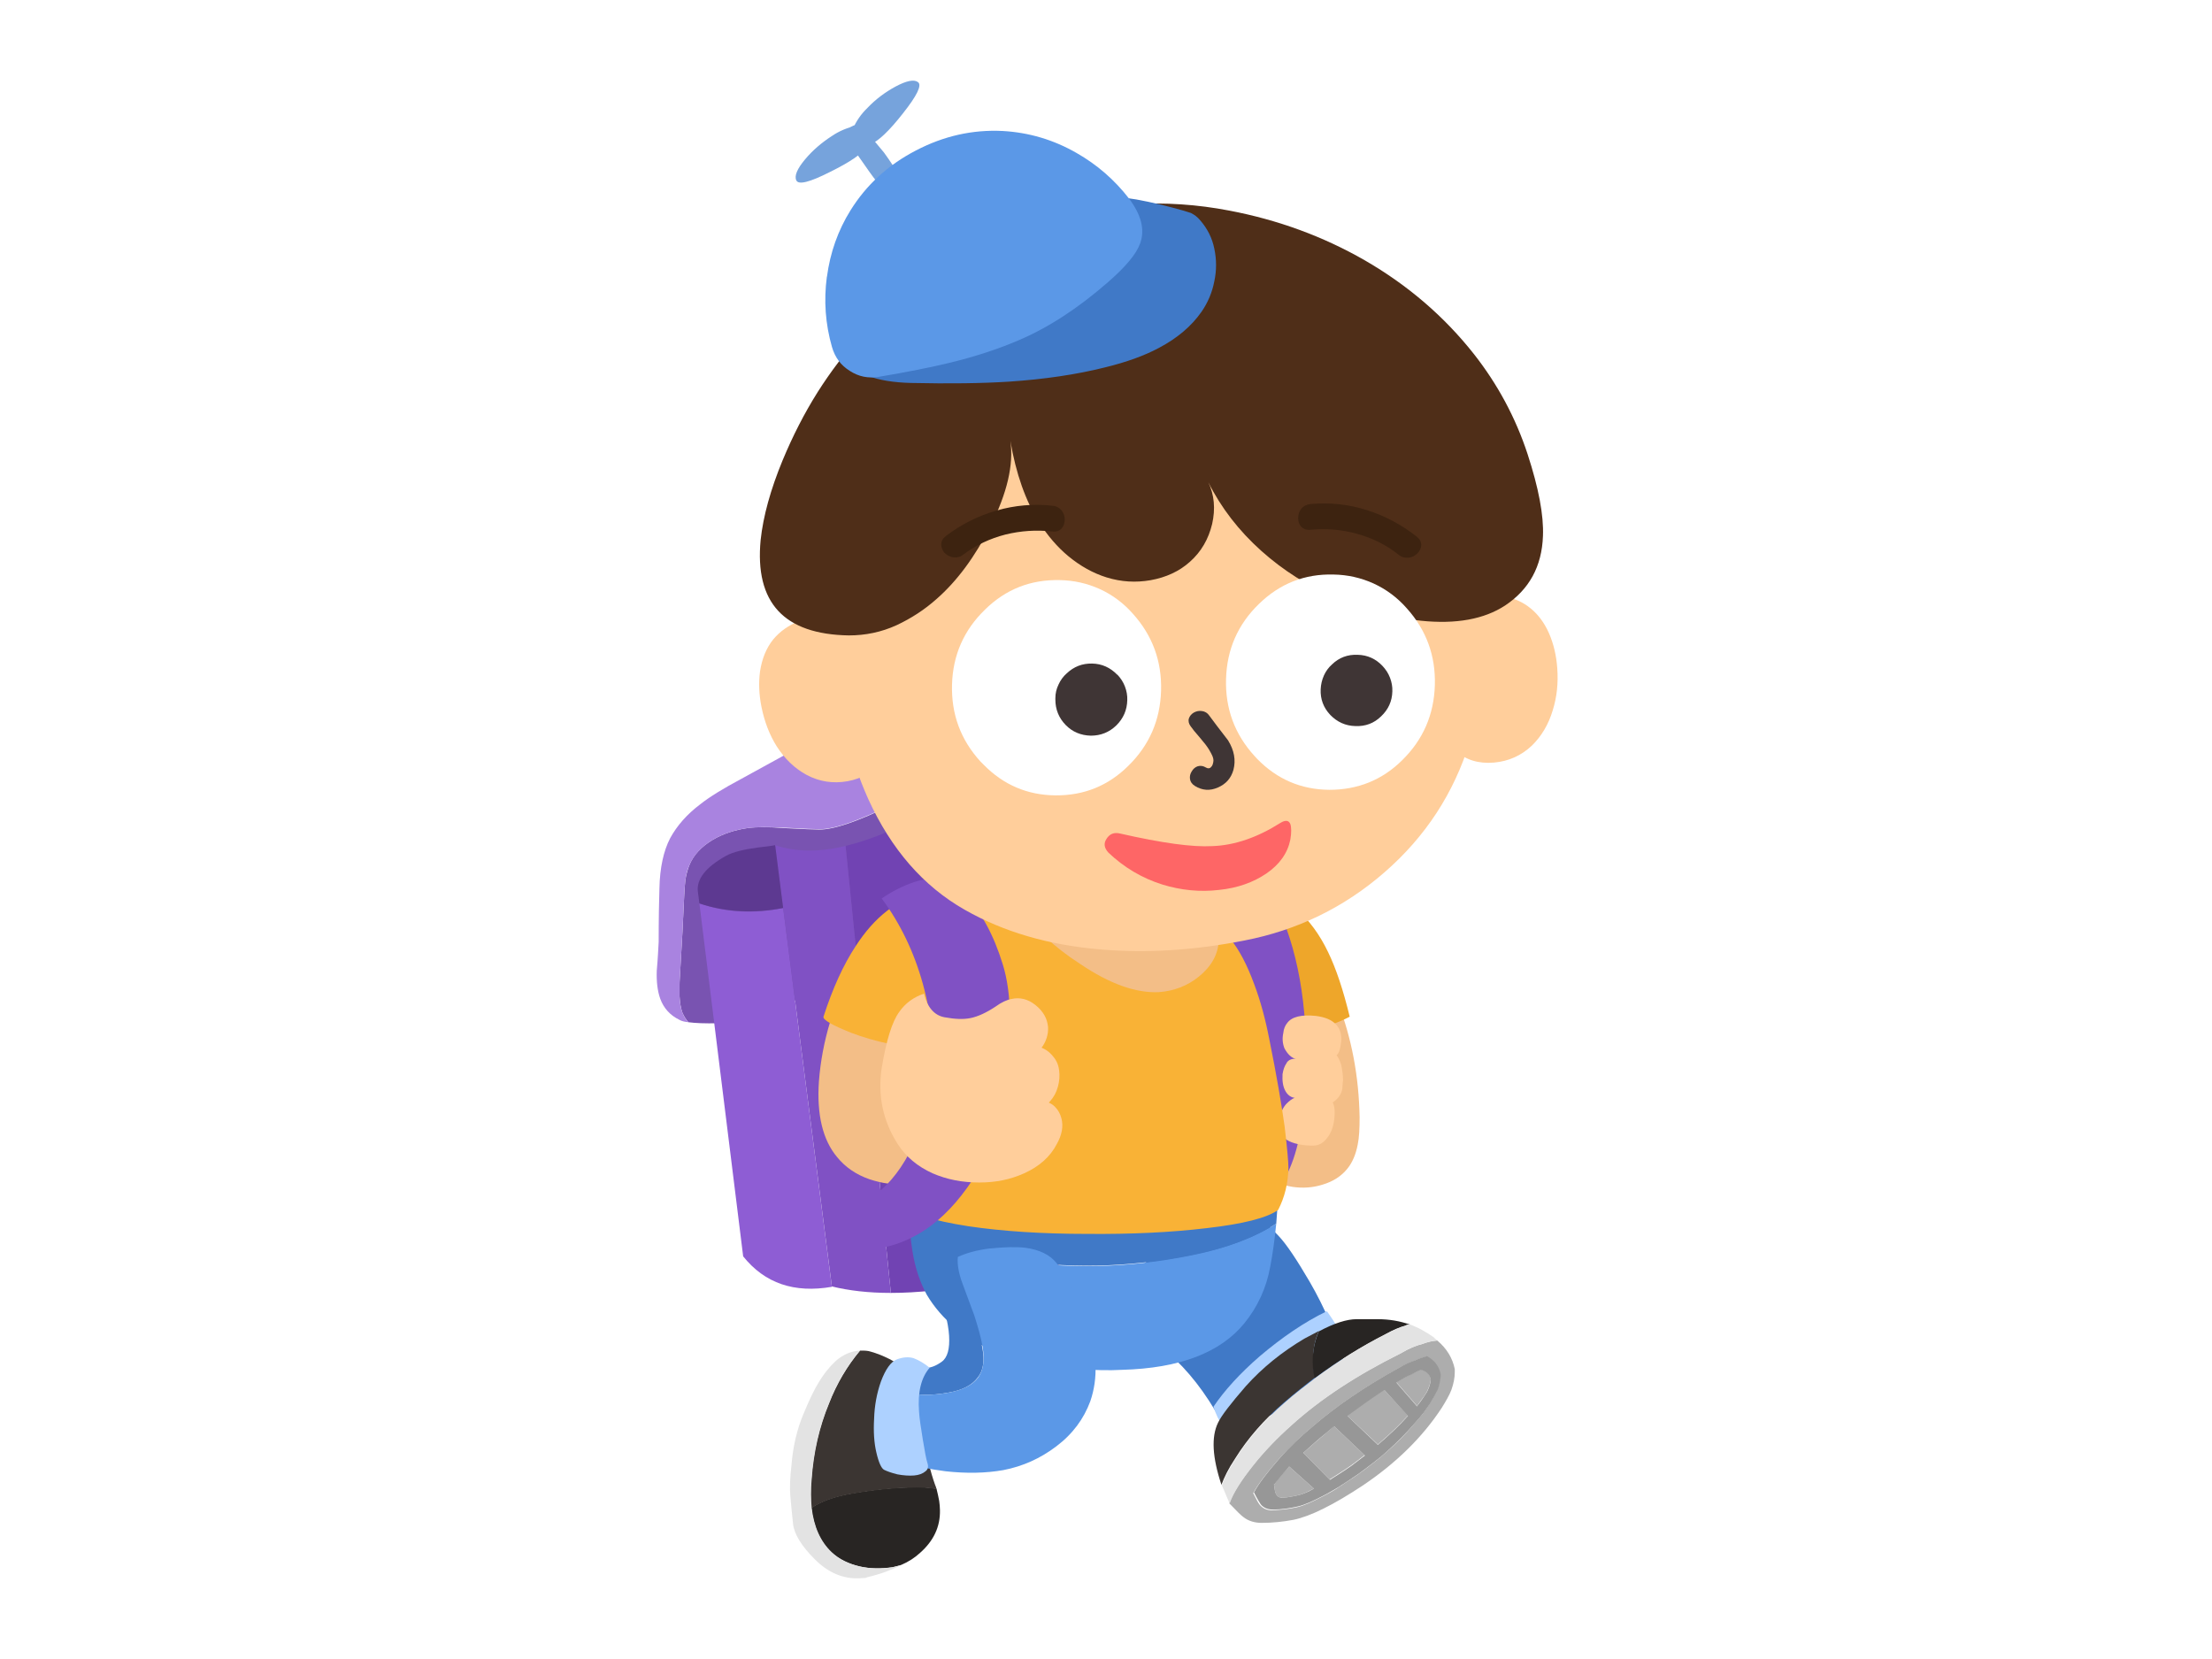 <svg fill="none" height="720" viewBox="0 0 960 720" width="960" xmlns="http://www.w3.org/2000/svg" xmlns:xlink="http://www.w3.org/1999/xlink"><clipPath id="a"><path d="m285 35h391v650h-391z"/></clipPath><path d="m0 0h960v720h-960z" fill="#fff"/><g clip-path="url(#a)"><path d="m324.514 359.364c-5.617.826-10.738 2.479-15.198 5.122-4.956 2.975-8.425 6.61-10.242 11.237-.661 1.817-1.321 3.965-1.652 6.444-.165 1.322-.33 3.635-.495 6.775-.331 8.262-.992 20.655-1.983 37.179-.165 3.139-.165 5.287 0 6.609.165 2.479.496 4.627 1.157 6.61.66 1.652 1.652 3.139 2.643 4.296 5.947.826 17.18.661 33.369-.826l116.463-77.828-4.956-48.25c-45.925 28.917-75.329 43.293-87.884 43.293-1.652 0-6.938-.165-15.859-.661-6.277-.496-11.563-.496-15.363 0z" fill="#7953b1"/><path d="m304.03 348.954c-5.947 4.461-10.242 9.418-13.215 14.871-2.809 5.453-4.461 12.724-4.626 21.812-.165 5.122-.33 12.889-.33 23.133-.165 2.809-.33 6.94-.826 12.558-.165 4.792.33 8.758 1.487 12.063 1.486 4.131 4.295 7.27 8.425 9.253.826.496 2.147.826 3.799.992-1.156-1.157-1.982-2.644-2.643-4.297-.661-1.817-.991-3.965-1.156-6.609v-6.61c.991-16.523 1.652-28.916 1.982-37.178.165-3.14.33-5.453.496-6.775.33-2.479.826-4.627 1.652-6.444 1.817-4.462 5.286-8.262 10.242-11.237 4.46-2.644 9.581-4.296 15.198-5.122 3.964-.496 9.085-.496 15.528-.165 8.755.495 14.041.661 15.859.661 12.554 0 41.794-14.541 87.883-43.293l-1.652-16.689-54.844 2.148-65.913 36.187c-7.434 3.966-13.381 7.601-17.346 10.741z" fill="#a983e0"/><path d="m361.023 558.477-21.145-164.413c-12.72 2.644-24.944 1.983-36.343-1.983l18.998 153.176c9.416 11.732 22.136 16.029 38.49 13.22z" fill="#8e5dd4"/><path d="m453.035 317.559c-34.525 27.594-63.104 44.118-86.066 49.571l19.658 193.991c22.797 0 51.541-5.453 86.562-16.359z" fill="#7143b3"/><path d="m366.969 367.13c-11.563 2.809-21.805 2.644-30.561-.33l3.469 27.264 21.145 164.248c7.434 1.817 15.859 2.809 25.605 2.809z" fill="#8051c4"/><path d="m329.139 367.791c-6.277.826-11.068 1.983-14.041 3.635-8.921 4.958-12.885 10.245-12.225 15.533l.661 5.122c11.399 3.801 23.623 4.462 36.343 1.983l-3.469-27.264c-2.478.496-4.791.661-7.269.991z" fill="#5d3991"/><path d="m568.425 556.329c-5.616-9.584-10.076-16.359-13.711-20.159-6.277-6.775-14.867-12.559-26.101-17.516l-49.888 46.432c15.858 11.732 26.431 20.16 31.387 24.951 8.425 8.097 15.693 18.342 21.971 30.735 10.242-2.479 19.493-6.114 27.918-10.906 7.764-4.461 15.528-10.575 23.457-18.176-3.469-12.228-8.425-23.96-15.033-35.361z" fill="#4079c7"/><path d="m535.221 623.085c.826-1.322 1.817-2.809 3.304-4.296 3.469-3.966 7.764-8.097 12.885-12.559 2.478-2.313 7.103-6.113 13.711-11.731 5.287-4.297 9.416-7.436 12.39-9.254 1.817-1.157 3.634-2.148 5.286-3.139-.661-3.305-2.973-7.601-6.938-13.054-9.912 4.792-19.493 11.401-29.074 19.498-8.59 7.436-15.363 14.871-20.154 21.977 1.156 3.47 2.313 5.948 3.799 7.601 2.148 2.478 3.635 3.965 4.791 4.957z" fill="#add1ff"/><path d="m572.389 577.645c-1.982.991-3.964 2.148-6.277 3.304-9.747 5.784-18.171 12.558-25.44 20.655-6.443 7.436-10.573 12.724-12.059 15.863-2.974 6.114-2.478 15.037 1.486 26.934 1.157-3.14 2.974-6.94 5.947-11.401 5.452-8.758 12.555-16.855 21.145-24.291 4.461-3.8 8.921-7.435 13.546-10.905-.826-2.975-.991-6.279-.826-9.584.166-3.801.992-7.271 2.478-10.575z" fill="#3b3532"/><path d="m609.889 575.332c.496-.331 1.157-.496 1.983-.496-4.295-1.487-8.921-2.314-13.877-2.314h-9.251c-4.129 0-9.581 1.653-16.354 5.288-1.487 3.305-2.313 6.775-2.643 10.741-.165 3.304 0 6.609.826 9.583 10.077-7.435 20.154-13.714 30.561-19.002 3.469-1.983 6.277-3.14 8.755-3.8z" fill="#282523"/><path d="m623.766 581.775c-2.148.166-4.295.661-6.443 1.488-2.643.66-5.947 1.982-9.581 4.131-18.997 9.418-34.856 19.828-47.411 31.23-6.112 5.453-11.729 11.236-16.685 17.515-5.121 6.444-8.59 11.897-10.076 16.193h-.166c3.304 3.47 5.287 5.453 6.278 6.114 2.147 1.653 4.79 2.479 7.929 2.479 4.626 0 9.251-.496 13.711-1.322 7.269-1.487 17.346-6.444 30.066-14.872 14.537-9.749 25.935-20.985 34.195-33.543 1.982-3.14 3.469-5.783 4.295-7.932.991-2.809 1.487-5.287 1.487-7.766v-1.322c-.991-4.792-3.469-8.923-7.599-12.393zm-17.18 12.228c2.973-1.652 5.451-2.809 7.433-3.47 1.652-.826 3.304-1.322 4.956-1.652 3.304 1.817 5.287 4.461 5.947 7.766v.991c0 1.653-.495 3.636-1.321 5.949-.826 1.652-1.983 3.8-3.635 6.444-.825 1.157-1.651 2.314-2.477 3.47-1.157 1.487-2.313 2.809-3.635 4.296-3.634 4.462-7.764 8.593-12.555 12.724-1.817 1.652-3.634 3.139-5.616 4.627-2.148 1.652-4.46 3.47-6.608 4.957-3.139 2.148-6.112 3.965-8.755 5.783-2.313 1.487-4.461 2.644-6.443 3.635-4.46 2.314-8.094 3.966-11.068 4.627-3.634.826-7.269 1.157-10.738 1.322-2.312 0-3.964-.826-5.286-2.313-.495-.496-1.487-2.314-2.973-5.288h.165c1.982-3.635 5.451-8.262 10.242-13.715.33-.33.661-.826.991-1.157 4.295-4.626 8.755-9.088 13.546-13.053 10.573-9.254 23.127-17.846 37.83-25.943zm-31.057 27.925c-3.304 2.81-6.608 5.619-9.912 8.593l11.399 11.567c2.808-1.818 6.112-3.801 9.581-6.279 1.982-1.488 3.8-2.81 5.617-4.297l-13.381-12.723c-.991 1.157-2.148 2.148-3.304 3.139zm-18.832 28.091c2.313-.165 4.956-.661 7.599-1.322 1.652-.496 3.634-1.487 5.947-2.644l-10.738-9.584c-2.808 2.975-4.956 5.453-6.442 7.767h-.166c.331 2.313.496 3.635.826 3.965.496 1.322 1.487 1.818 2.974 1.818zm41.299-23.133c4.79-4.131 9.25-8.262 13.05-12.559l-10.407-11.236c-5.782 3.801-11.068 7.436-16.024 11.236zm14.702-30.57c-1.817.661-3.8 1.818-6.278 3.305-.165.165-.33.165-.33.331l8.921 10.244c.165-.33.495-.66.66-.991 1.652-2.148 2.809-3.8 3.635-5.288.826-1.817 1.321-3.139 1.486-4.296 0-.33.166-.496.166-.826-.331-2.313-1.652-3.8-4.295-4.461-1.322.495-2.644 1.156-3.965 1.982z" fill="#adadad"/><path d="m614.183 590.368c-2.147.661-4.625 1.818-7.433 3.47-14.703 8.097-27.258 16.69-37.665 25.778-4.791 3.965-9.416 8.427-13.546 13.054-.33.33-.661.826-.991 1.156-4.791 5.453-8.26 10.08-10.242 13.715h-.165c1.486 2.974 2.643 4.792 2.973 5.288 1.157 1.487 2.974 2.313 5.286 2.313 3.469 0 7.104-.496 10.738-1.322 2.974-.661 6.608-2.313 11.068-4.627 1.982-.991 4.13-2.313 6.443-3.635 2.643-1.652 5.616-3.635 8.755-5.783 2.313-1.653 4.46-3.305 6.608-4.957 1.982-1.487 3.799-2.975 5.616-4.627 4.626-4.131 8.756-8.262 12.555-12.723 1.322-1.488 2.478-2.809 3.635-4.297.826-1.156 1.652-2.313 2.478-3.47 1.651-2.643 2.808-4.792 3.634-6.444.826-2.148 1.156-4.131 1.321-5.949v-.991c-.66-3.305-2.643-5.949-5.947-7.766-1.817.495-3.469.991-5.121 1.817zm-7.764 9.419c2.478-1.487 4.46-2.644 6.278-3.305 1.321-.826 2.643-1.487 3.964-1.983 2.478.661 3.965 2.148 4.295 4.462 0 .165-.165.33-.165.826-.165 1.157-.661 2.644-1.487 4.296-.826 1.322-1.982 3.14-3.634 5.288-.33.33-.496.661-.661.991l-8.92-10.244c0-.166.165-.331.33-.331zm4.626 14.706c-3.8 4.297-8.26 8.427-13.051 12.558l-13.215-12.558c4.955-3.635 10.242-7.435 16.024-11.236zm-46.751 34.205c-2.643.661-5.286 1.156-7.599 1.322-1.651 0-2.477-.661-2.973-1.818-.33-.33-.496-1.818-.826-3.966h.165c1.652-2.148 3.8-4.792 6.443-7.766l10.737 9.584c-2.312 1.322-4.295 2.148-5.947 2.644zm1.322-18.177c3.304-2.974 6.608-5.948 9.912-8.592 1.156-.991 2.312-1.983 3.469-2.974l13.381 12.723c-1.818 1.487-3.8 2.809-5.617 4.296-3.469 2.479-6.773 4.462-9.581 6.279z" fill="#979797"/><path d="m617.323 583.263c2.148-.826 4.295-1.322 6.443-1.487-.496-.496-.991-.826-1.322-1.157-.165-.165-.165-.33-.33-.33-3.304-2.314-6.608-4.131-10.077-5.453-.826 0-1.487.165-1.982.496-2.478.661-5.286 1.983-8.59 3.635-10.408 5.288-20.485 11.567-30.561 19.002-4.461 3.47-9.086 6.94-13.546 10.906-8.591 7.436-15.694 15.533-21.145 24.29-2.809 4.462-4.791 8.262-5.947 11.402l3.304 7.766h.165c1.486-4.296 4.956-9.749 10.077-16.193 4.955-6.28 10.572-12.063 16.684-17.516 12.555-11.401 28.414-21.811 47.411-31.23 3.469-2.148 6.608-3.47 9.416-4.131z" fill="#e3e3e3"/><path d="m551.246 549.884c1.156-5.949 1.982-12.228 2.643-18.837-9.581 6.114-21.806 10.74-36.508 13.715-27.422 5.618-54.68 6.279-81.772 1.652 1.157 17.02 7.765 32.387 19.659 46.102 3.964.661 8.259 1.156 13.215 1.652 6.608.496 12.72.661 18.502.331 24.944-.661 42.62-7.436 53.028-20.16 5.781-7.105 9.581-15.367 11.233-24.455z" fill="#5b98e7"/><path d="m553.889 531.047c.33-3.47.495-7.105.66-10.906-51.045-3.635-104.898-4.627-161.065-2.809.992 13.054 1.818 21.646 2.478 25.447 1.157 7.436 3.304 13.715 6.278 19.168 3.138 5.287 7.268 10.079 12.389 14.375 4.956 3.966 10.408 7.271 16.685 9.915 5.451 2.148 11.564 3.965 18.171 5.287 1.818.331 3.635.661 5.782.827-11.894-13.715-18.502-29.083-19.658-46.102 27.092 4.627 54.349 3.966 81.772-1.653 14.702-2.809 26.926-7.435 36.508-13.549z" fill="#4079c7"/><path d="m399.347 673.895c5.782-5.123 8.756-11.236 8.59-18.507 0-1.322-.165-2.644-.33-3.966-.33-1.652-.661-3.47-1.156-5.287-3.139-.661-6.938-.827-11.399-.661-7.434.165-15.858.991-25.275 2.643-7.764 1.322-13.546 3.47-17.675 6.28.991 8.261 3.799 14.706 8.59 19.167 3.304 3.14 7.433 5.123 12.389 6.279 4.461.992 9.251.992 14.207.331 1.156-.331 2.478-.496 3.8-.992 3.138-1.322 5.947-3.139 8.259-5.287z" fill="#282523"/><path d="m373.744 586.153h-.496c-5.616 6.61-10.077 14.376-13.546 22.969-4.295 10.244-6.773 21.315-7.599 33.047-.33 4.462-.33 8.593 0 12.393 4.13-2.809 9.912-4.957 17.676-6.279 9.581-1.652 18.006-2.478 25.275-2.644 4.46-.165 8.26 0 11.398.661-.165-.661-.33-1.322-.66-1.983-3.965-11.071-6.278-26.107-6.939-44.945-5.616-4.957-9.911-8.096-12.885-9.583-2.973-1.488-5.616-2.479-7.929-3.14-1.487-.496-2.808-.496-4.295-.496z" fill="#3b3532"/><path d="m373.247 586.153c-.826 0-1.652.166-2.477.331-2.478.496-4.956 1.652-7.434 3.635-2.809 2.479-5.452 5.618-7.764 9.419-1.818 2.809-4.13 7.435-6.773 13.88-2.809 6.609-4.626 14.045-5.287 22.307-.66 5.618-.826 10.245-.495 13.715.33 3.47.661 7.436 1.156 11.897.496 4.461 3.634 9.584 9.416 15.367 5.782 5.784 12.225 8.593 19.328 8.262.991 0 1.817-.165 2.808-.165.166-.165.496-.165.826-.331 5.617-1.321 10.408-3.139 14.703-5.287-1.322.33-2.643.661-3.8.991-5.121.826-9.911.661-14.207-.33-4.955-1.157-9.085-3.14-12.389-6.279-4.791-4.627-7.599-10.906-8.59-19.168-.331-3.635-.496-7.766 0-12.393.826-11.732 3.304-22.638 7.599-33.048 3.138-8.427 7.764-16.028 13.38-22.803z" fill="#e3e3e3"/><path d="m426.276 584.666c-.661-3.965-1.818-8.592-3.635-13.715-.165-.495-1.817-4.957-4.956-13.384-1.817-4.792-2.477-8.758-2.147-11.897-.33.165-.826.33-1.156.661-5.287 2.644-8.095 5.948-8.425 10.079 3.634 9.915 5.616 17.681 5.947 23.299.33 5.618-.661 9.419-3.139 11.236-2.478 1.818-4.956 2.809-7.599 2.809-.826 0-2.148-.33-3.8-.991-1.651-.661-2.973-.991-3.964-.991-2.643 0-4.791 1.817-6.773 5.287-.826 1.322-1.487 2.809-1.983 4.627 1.983.991 3.965 1.818 6.113 2.313 6.112 1.653 13.215 1.818 21.145.331 5.781-.992 9.911-3.14 12.389-6.445 2.478-2.974 3.139-7.435 1.983-13.219z" fill="#4079c7"/><path d="m471.869 574.587c-3.469-10.741-7.93-19.498-13.216-26.273-2.973-3.8-7.599-5.949-13.546-6.775-3.965-.496-9.251-.33-15.859.331-5.121.661-9.581 1.817-13.546 3.635-.33 3.14.331 7.105 2.148 11.897 3.139 8.427 4.791 12.889 4.956 13.384 1.652 5.123 2.973 9.75 3.634 13.715.991 5.784.33 10.245-1.982 13.385-2.478 3.304-6.608 5.287-12.39 6.444-7.929 1.487-14.867 1.322-21.145-.33-2.147-.496-4.13-1.322-6.112-2.314-.826 2.314-1.322 4.957-1.652 7.932-1.487 11.897.496 20.159 5.617 24.455 7.929 2.148 15.032 3.635 21.64 4.461 9.086.992 17.346.827 24.945-.495 8.59-1.653 16.189-5.123 22.962-10.245 7.268-5.453 12.059-12.063 14.867-19.664 3.469-10.079 2.974-21.15-1.321-33.543z" fill="#5b98e7"/><path d="m396.54 589.458c-2.147-.661-4.625-.496-7.268.496-2.643.991-4.956 4.296-6.938 9.584-1.817 5.122-2.809 10.575-2.974 16.193-.33 5.618 0 10.575.991 14.706.992 4.297 2.148 6.775 3.304 7.436 1.322.661 3.139 1.322 5.782 1.983 2.643.496 5.121.661 7.269.496 2.147-.166 3.799-.827 4.956-1.818 1.156-.826 1.321-2.148.826-3.635-.496-1.487-1.157-4.957-1.983-10.08-.826-5.122-1.487-9.253-1.652-12.227-.661-8.428.991-14.872 4.626-19.003-2.478-1.983-4.791-3.305-6.939-4.131z" fill="#add1ff"/><path d="m574.042 514.11c4.461-1.322 8.095-3.636 10.738-6.94 2.148-2.644 3.634-6.114 4.46-10.41.661-3.14.826-7.106.826-11.898-.33-17.845-3.469-34.369-9.416-49.737-5.782-15.367-14.041-28.09-24.614-38.335-1.652 1.818-2.808 4.296-3.634 7.436-.826 2.644-1.322 6.114-1.487 10.575-1.817 33.048-.826 65.765 2.974 98.482 2.477.827 4.955 1.488 7.103 1.818 4.46.661 8.92.331 13.05-.991z" fill="#f3be87"/><path d="m568.59 446.527c5.782-.496 11.564-2.313 17.181-5.288-2.809-11.566-5.947-20.985-9.416-28.09-3.635-7.601-8.26-13.88-13.877-18.837-7.764 0-14.207 2.643-19.328 8.096 2.148 15.202 4.626 30.239 7.269 44.78 6.443.165 12.39-.165 18.171-.661z" fill="#eea62a"/><path d="m556.779 398.938c-11.894-2.643-22.302.166-31.552 8.262 5.947 16.194 10.242 32.883 12.885 50.233 3.138 20.324 3.964 40.483 2.478 60.643 5.947.826 10.077.495 12.224-1.322 1.982-1.653 3.634-3.636 5.286-6.279 2.478-4.627 4.295-10.08 5.617-16.194.991-4.461 1.817-10.245 2.478-17.019 2.147-30.9-.826-56.843-9.416-78.324z" fill="#8051c4"/><path d="m558.596 444.048c-.826.992-1.487 2.479-1.652 4.297-.496 2.313-.331 4.461.495 6.609 1.322 2.479 2.974 4.131 4.956 4.627-.826-.165-1.652 0-2.478.33-.66.331-1.321.827-1.652 1.653-.826 1.156-1.321 2.644-1.652 4.626-.165 2.975.166 5.453 1.322 7.436.661 1.157 1.487 1.983 2.643 2.479.496.165.826.33 1.322.33-1.322.496-2.478 1.487-3.635 2.644-1.486 1.652-2.312 3.47-2.808 5.783-.661 3.636-.165 6.445 1.487 8.593 1.652 1.818 4.956 3.139 9.911 3.635 2.644.165 4.461.165 5.452-.33 1.487-.496 2.808-1.653 3.965-3.305 1.982-2.644 2.973-6.279 2.973-10.906 0-1.652-.33-2.974-.826-4.131.496-.33.826-.661 1.322-.991 1.486-1.322 2.478-2.975 2.808-4.792.165-1.653.165-2.975.33-3.636 0-2.313-.33-4.626-.826-6.94-.495-1.652-1.156-2.974-1.982-4.13.991-.661 1.652-2.644 1.982-5.784.331-3.139-.495-5.783-2.312-7.601-1.817-1.983-4.791-3.139-8.59-3.635-6.278-.661-10.573.33-12.555 3.139z" fill="#ffce9b"/><path d="m550.915 451.237c-1.652-8.593-3.8-16.69-6.608-24.125-3.139-8.593-6.608-15.037-10.242-19.498-3.634-4.131-11.233-7.601-22.962-10.411-10.738-2.478-22.962-3.965-36.674-4.461-13.546-.496-25.605.165-36.012 1.818-11.233 1.817-18.172 4.626-21.145 8.427-12.72 18.011-21.475 39.657-25.936 64.939-.826 4.296-1.321 8.592-1.817 12.888-.33 3.966-.495 7.767-.661 11.732-.165 10.08.661 20.159 2.644 30.074 3.138 3.966 12.885 7.105 28.909 9.584 14.537 2.148 31.717 3.304 51.541 3.304 19.162.166 36.342-.661 51.54-2.478 16.024-1.818 26.432-4.462 31.222-7.932 2.809-5.453 4.295-11.401 4.46-18.176 0-2.313-.495-8.427-1.651-18.011-1.322-9.584-3.47-22.142-6.608-37.674z" fill="#f9b236"/><path d="m523.327 392.577c-3.8-4.626-8.591-7.931-14.372-9.749-5.121-1.652-10.738-2.313-17.015-1.983-4.956.166-10.738 1.157-17.346 2.809-12.224 2.809-22.632 6.279-31.387 10.576 5.617 8.592 14.042 16.689 25.605 24.125 12.72 8.592 24.119 12.723 34.196 12.227 6.442-.496 12.224-2.644 17.345-6.775 5.452-4.461 8.26-9.583 8.59-15.532.165-5.453-1.652-10.741-5.616-15.698z" fill="#f3be87"/><path d="m392.74 390.346c-10.903 10.41-19.493 22.472-25.936 36.187-2.643 5.618-4.956 11.401-6.607 17.185-2.478 8.262-4.13 16.854-4.791 25.612-.991 14.376 1.652 25.447 7.929 32.882 3.469 4.297 8.26 7.601 14.042 9.584 5.451 1.818 11.233 2.644 17.345 2.148 5.452-.33 11.068-1.652 17.015-3.635 3.635-1.322 7.765-3.139 12.225-5.288.826-3.965 1.321-10.575 1.321-19.498 0-7.931-.66-13.88-2.147-18.011-1.157-2.809-2.643-4.957-4.46-6.114-1.652-.991-3.635-1.487-5.782-1.322-1.487.166-2.809.166-3.965 0-.496 0-.826-.165-1.322-.33-2.477-.496-3.964-1.818-4.625-3.8-.165-.496 0-2.81.33-6.61.331-1.818.992-3.801 1.983-5.949 3.799-8.262 8.755-17.019 14.702-26.273-2.973-15.036-12.059-23.794-27.257-26.768z" fill="#f3be87"/><path d="m398.357 387.867c-1.983.661-3.8 1.487-5.782 2.479-2.643 1.322-5.121 2.974-7.599 4.957-5.121 3.966-9.582 9.088-13.546 15.202-5.452 8.262-10.077 18.507-14.042 30.734-.33 1.322 3.634 3.636 11.894 6.94 10.408 3.966 22.136 6.445 35.187 7.436l20.154-42.301c-4.626-13.88-13.546-22.473-26.266-25.447z" fill="#f9b236"/><path d="m382.664 389.933c8.094 10.906 14.041 23.299 17.841 37.014 4.79 17.184 5.451 34.369 1.982 51.224-2.313 10.905-6.112 20.324-11.564 28.421-5.121 7.601-11.233 13.054-18.171 16.358 1.156 6.775 2.973 13.054 5.286 19.168 7.104-.496 14.042-2.809 20.65-6.61 7.433-4.296 14.537-10.905 21.145-20.159 6.607-9.088 11.894-24.29 15.693-45.606 3.8-21.315 3.634-38.5-.33-51.224-3.965-12.888-9.416-22.803-16.189-29.743-2.974-3.139-6.278-5.783-9.582-8.096-4.295.165-8.59.826-12.72 2.148-4.956 1.652-9.746 4.131-14.041 7.105z" fill="#8051c4"/><g fill="#ffce9b"><path d="m456.506 457.847c-1.321-1.488-2.808-2.479-4.46-3.14 1.982-2.644 2.974-5.783 2.808-8.923-.33-3.8-2.147-6.94-5.451-9.584-3.304-2.643-6.773-3.47-10.407-2.644-1.983.331-4.461 1.488-6.939 3.305-3.964 2.644-7.599 4.296-10.737 4.957-3.139.661-6.938.496-11.399-.33-4.46-.826-7.433-4.296-8.92-10.245-4.461 1.487-8.095 4.131-10.738 7.932-3.139 4.296-5.617 12.393-7.599 24.29-1.817 11.897.496 22.968 6.938 33.047 3.469 5.453 8.59 9.75 15.198 12.724 6.112 2.644 12.72 3.966 20.154 3.966s13.546-1.322 19.493-3.966c6.608-2.974 11.398-7.271 14.207-12.724 2.147-3.8 2.973-7.6 1.982-11.236-.495-1.817-1.321-3.47-2.808-4.957-.826-.826-1.652-1.322-2.643-1.818.165-.165.33-.33.495-.495 1.652-1.818 2.809-3.966 3.469-6.445.661-2.478.826-4.791.496-7.105-.33-2.809-1.487-4.792-3.139-6.609z"/><path d="m361.768 283.783c-1.851-24.058-1.206-46.448 2.048-67.07 4.179-26.57 12.158-47.093 24.234-61.585 10.209-12.359 23.491-22.208 39.845-29.544 14.587-6.593 30.644-10.774 48.287-12.724 27.851-2.974 55.439.281 82.927 9.667 30.182 10.493 52.566 26.289 66.954 47.556 3.717 5.486 6.971 11.698 9.565 18.672 2.23 5.766 4.179 12.541 5.848 20.159 4.179 18.771 6.029 37.707 5.484 56.759-.561 19.697-3.535 38.451-9.102 56.297-6.872 22.208-19.13 41.062-36.954 56.578-17.461 15.235-37.797 25.166-60.825 29.627-21.723 4.28-42.439 5.569-62.13 3.9-22.665-1.851-42.438-7.618-59.338-17.284-17.924-10.212-31.849-26.19-41.794-48.019-8.177-18.209-13.183-39.194-15.049-62.972z"/><path d="m650.214 258.419c4.923.561 9.201 2.049 12.819 4.643 3.899 2.792 7.054 6.775 9.284 11.897 1.949 4.544 3.155 9.567 3.535 15.136.463 6.411-.182 12.442-1.949 18.11-1.85 6.23-4.923 11.335-9.102 15.417-4.543 4.28-10.028 6.775-16.437 7.336-6.691.562-12.159-1.107-16.619-5.105-5.104-4.544-9.003-12.542-11.795-23.778-2.511-12.905-4.741-22.01-6.69-27.397 7.979-7.518 15.693-12.541 23.21-14.855 4.642-1.487 9.201-1.95 13.744-1.388z"/><path d="m346.817 269.573c4.278-1.669 8.821-2.413 13.744-2.231 7.896.281 16.618 2.975 26.282 8.18-.462 5.667-.181 15.053.843 28.14.281 11.699-1.388 20.341-5.105 26.107-3.254 5.024-8.177 8.081-14.768 9.287-6.311 1.107-12.258.182-17.825-2.793-5.104-2.792-9.383-6.874-12.901-12.36-3.156-5.023-5.287-10.674-6.592-17.003-1.106-5.486-1.305-10.674-.644-15.516.843-5.485 2.693-10.129 5.765-13.929 2.974-3.536 6.691-6.131 11.234-7.899z"/></g><path d="m521.643 308.585c1.305.182 2.412.843 3.155 1.95 1.668 2.33 4.46 5.949 8.177 10.774 2.693 4.362 3.436 8.642 2.329 12.822-1.024 3.619-3.254 6.131-6.69 7.618-3.535 1.586-6.872 1.305-10.027-.645-1.206-.743-1.95-1.768-2.131-2.974-.182-1.206.099-2.33.743-3.338.644-1.107 1.487-1.85 2.594-2.23 1.205-.364 2.411-.182 3.617.561.843.463 1.586.463 2.131-.181.562-.463.843-1.207 1.024-2.231.182-.843 0-1.768-.462-2.793-.281-.644-.743-1.487-1.388-2.594-.842-1.388-2.131-3.073-3.898-5.106-2.131-2.412-3.436-4.081-4.081-5.023-.842-1.107-1.106-2.33-.743-3.437.38-1.024 1.024-1.851 2.131-2.512 1.206-.644 2.329-.842 3.535-.644z" fill="#3f3535"/><path d="m413.042 80.82c1.669-1.851 3.8-3.074 6.228-3.718 2.511-.644 4.824-.463 7.054.562 2.594 1.305 4.923 3.999 6.773 8.08 1.85 4.181 2.974 8.543 3.337 13.103.463 4.544.182 9.105-.842 13.566-2.875 13.285-9.284 19.597-19.229 18.854-6.691-.463-13.1-2.694-19.13-6.692-5.947-3.999-10.589-8.923-13.744-14.954-2.511-4.743-3.155-8.725-1.85-12.079 1.206-2.974 3.618-4.924 7.335-5.767 3.535-.744 6.872-.281 9.845 1.388 2.594 1.487 5.105 3.718 7.335 6.692 1.387 1.851 3.155 4.742 5.286 8.642-.925-3.156-1.586-5.486-1.949-7.056-.562-2.693-.925-5.023-.925-7.237-.099-2.594.28-5.023.925-7.237.842-2.412 1.949-4.461 3.535-6.13z" fill="#4f2e18"/><path d="m339.681 199.709c4.361-10.492 9.383-20.341 15.231-29.627 11.151-17.548 24.796-32.701 41.051-45.424 16.437-12.905 34.459-22.473 53.87-28.603 13.562-4.181 27.389-6.692 41.596-7.436 14.124-.843 28.232.099 42.158 2.792 20.98 3.999 40.588 11.153 58.694 21.547 18.848 10.873 34.641 24.521 47.46 40.781 10.209 13.004 18.023 27.496 23.21 43.292 4.824 14.773 7.054 26.571 6.69 35.576-.462 13.186-5.947 23.216-16.437 30.189-9.102 5.949-21.26 8.18-36.59 6.594-12.076-1.207-24.416-4.545-36.872-9.849-11.976-5.106-22.747-11.897-32.312-20.44-9.746-8.724-17.461-18.672-23.028-29.825 2.593 5.486 3.155 11.517 1.668 18.11-1.586 6.593-4.741 12.079-9.664 16.441-4.642 4.181-10.407 6.775-17.081 7.981-6.409 1.107-12.72.744-19.03-1.206-5.947-1.851-11.415-4.924-16.619-9.204-4.823-3.999-9.003-8.923-12.637-14.591-5.947-9.385-10.127-21.266-12.538-35.476 1.486 10.311-1.388 22.67-8.64 37.063-6.691 13.186-14.488 23.778-23.408 31.577-5.204 4.643-10.953 8.361-17.28 11.335-6.69 3.074-13.645 4.462-20.798 4.462-28.132-.463-40.869-14.211-38.259-41.426 1.107-10.311 4.279-21.828 9.565-34.65z" fill="#4f2e18"/><path d="m408.501 236.343c-.017-1.471.644-2.627 1.949-3.668 6.724-5.139 14.124-8.808 21.971-11.088 8.045-2.313 16.222-3.007 24.383-2.098 1.701.148 3.039.908 4.031 2.148.859 1.206 1.321 2.478 1.255 4.015s-.462 2.726-1.354 3.701c-.975 1.041-2.33 1.537-4.081 1.306-6.921-.76-13.661-.298-20.269 1.322-6.757 1.735-12.902 4.626-18.304 8.708-1.305 1.041-2.759 1.404-4.394 1.189-1.421-.231-2.709-.925-3.799-1.966-.826-1.008-1.355-2.231-1.405-3.569z" fill="#3d2310"/><path d="m588.942 231.667c-6.525-1.817-13.331-2.412-20.186-1.751-1.702.181-3.007-.281-4.048-1.355-.892-.959-1.288-2.248-1.321-3.685.033-1.52.413-2.892 1.354-4.048.991-1.223 2.379-1.901 4.064-2.082 8.243-.744 16.387.099 24.383 2.627 7.797 2.478 15.066 6.312 21.707 11.55 1.305 1.058 1.965 2.297 1.916 3.701-.066 1.256-.595 2.512-1.669 3.553-1.073 1.041-2.329 1.702-3.766 1.851-1.569.165-3.056-.199-4.361-1.256-5.27-4.263-11.333-7.254-18.073-9.105z" fill="#3d2310"/><path d="m504.496 383.901c8.094 2.479 16.354 3.305 24.614 2.313 8.094-.826 14.867-3.304 20.484-7.105 5.782-3.966 9.251-8.923 10.407-14.706.496-2.975.496-5.288 0-6.775-.661-1.652-2.147-1.818-4.295-.496-9.912 6.279-19.823 9.749-29.57 10.08-8.59.496-21.805-1.322-39.977-5.453-2.643-.661-4.625.165-5.947 2.313-1.322 1.983-.991 3.966.826 5.949 6.773 6.444 14.537 11.071 23.458 13.88z" fill="#fe6666"/><g fill="#76a3dc"><path d="m369.713 57.009.38-.925c1.487-3.536 3.618-6.593 6.409-9.287 3.536-3.718 7.616-6.775 12.258-9.286 4.741-2.512 7.979-3.156 9.664-1.851 1.767 1.305-.463 5.849-6.492 13.467-6.03 7.717-10.771 12.162-14.108 13.467l-.281.099c-4.824 1.206-7.434-.644-7.797-5.668z"/><path d="m360.164 74.657c-8.822 4.461-13.645 5.668-14.57 3.619-.926-1.95.379-5.023 3.799-9.105 3.254-3.9 7.153-7.237 11.613-10.129 3.155-2.132 6.592-3.619 10.308-4.362l1.025-.182c4.741 1.487 6.029 4.362 3.898 8.824l-.099.281c-1.768 3.057-7.153 6.692-15.974 11.055z"/><path d="m369.167 55.159c1.305-.843 2.792-1.206 4.362-1.305 1.024 1.388 2.692 3.437 5.022 6.229l5.104 6.13c1.586 2.132 2.792 3.999 3.717 5.387l3.155 4.461c2.594 2.793.843 5.288-5.286 7.337-.463.182-.843.099-1.305-.182-.644-.463-1.107-1.107-1.388-1.851-2.412-2.875-4.741-6.031-6.971-9.286l-9.466-13.467c.744-1.487 1.768-2.594 3.056-3.437z"/></g><path d="m364.658 151.79c-1.305-4.544-.463-9.385 2.511-14.392 2.329-3.999 5.947-7.981 10.671-11.897 9.747-7.981 20.253-14.673 31.486-20.258 11.234-5.486 23.029-9.667 35.286-12.542 1.669-.363 4.741-.925 9.201-1.669 3.899-.644 6.972-1.206 9.103-1.851 1.024-.281 2.874-.925 5.666-1.95 2.329-.925 4.278-1.487 5.765-1.768 2.693-.463 5.947-.562 9.466-.182 2.048.182 5.204.644 9.466 1.305 6.69 1.206 13.463 2.875 20.335 4.825l3.254 1.024c1.487.744 2.875 1.768 3.998 3.156 3.155 3.619 5.204 7.716 6.129 12.26 1.024 4.743 1.024 9.568 0 14.31-.925 4.742-2.792 9.204-5.567 13.186-4.361 6.23-10.49 11.418-18.386 15.599-6.41 3.437-14.207 6.229-23.309 8.46-12.539 3.156-26.564 5.205-41.877 6.229-11.696.744-25.903.926-42.538.562-7.516-.182-13.744-1.206-18.667-3.073-6.41-2.231-10.407-6.032-11.977-11.336z" fill="#4079c7"/><path d="m358.892 120.114c1.388-10.492 4.824-20.159 10.209-28.801 6.873-11.055 16.256-19.697 28.414-26.009 12.076-6.312 24.614-9.105 37.615-8.46 11.415.644 22.103 3.8 32.13 9.567 8.822 5.023 16.437 11.616 22.748 19.779 5.286 7.056 6.971 13.467 4.823 19.415-1.586 4.545-6.31 10.212-14.025 16.904-13.1 11.418-26.001 19.779-38.721 25.166-8.822 3.801-18.767 7.056-29.818 9.749-8.458 2.049-18.766 4.082-30.925 6.131-4.543.743-8.722-.099-12.538-2.595-3.899-2.412-6.41-5.849-7.715-10.31-2.874-10.03-3.617-20.16-2.23-30.57z" fill="#5b98e7"/><path d="m596.161 253.247c5.485 2.512 10.308 6.131 14.306 10.675 8.541 9.468 12.621 20.621 12.257 33.427-.38 12.823-5.104 23.679-14.206 32.602-8.723 8.642-19.312 12.823-31.569 12.823-12.258-.1-22.648-4.544-31.288-13.368l-1.206-1.306c-8.64-9.468-12.72-20.621-12.357-33.427.364-12.806 5.105-23.679 14.306-32.602 9.103-8.824 19.873-13.087 32.412-12.723 6.029.099 11.795 1.388 17.362 3.899z" fill="#fff"/><path d="m427.464 264.582c9.102-8.922 19.873-13.087 32.411-12.822 6.129.099 11.878 1.388 17.461 3.9 5.485 2.511 10.309 6.13 14.306 10.674 8.541 9.468 12.621 20.622 12.258 33.428-.38 12.822-5.105 23.679-14.207 32.601-8.722 8.642-19.212 12.906-31.569 12.823-12.257-.099-22.648-4.544-31.288-13.368l-1.305-1.305c-8.639-9.468-12.72-20.622-12.356-33.428.363-12.723 5.104-23.596 14.306-32.503z" fill="#fff"/><path d="m574.554 293.185c.842-1.85 2.048-3.536 3.535-4.825 3.056-2.974 6.773-4.362 11.134-4.18 4.279.099 7.896 1.768 10.771 4.825 1.387 1.487 2.511 3.156 3.254 5.106.744 1.95 1.107 3.899 1.024 5.948-.099 4.28-1.767 7.899-4.922 10.873-3.057 2.974-6.773 4.362-11.135 4.181-4.278-.1-7.896-1.768-10.869-4.825-2.974-3.156-4.362-6.874-4.18-11.138.099-2.131.562-4.081 1.388-5.948z" fill="#3f3535"/><path d="m459.397 297.085c.842-1.851 2.048-3.536 3.535-4.825 3.155-2.975 6.773-4.363 11.051-4.28 4.279.083 7.897 1.768 10.87 4.825h.099c1.388 1.487 2.511 3.156 3.255 5.106.743 1.95 1.106 3.9 1.024 5.948-.099 4.28-1.669 7.899-4.741 10.956-3.056 2.974-6.773 4.461-11.052 4.461-4.278-.099-7.979-1.586-10.952-4.643-2.974-3.057-4.461-6.775-4.461-11.054v-.562c0-2.132.463-4.082 1.388-5.949z" fill="#3f3535"/></g></svg>